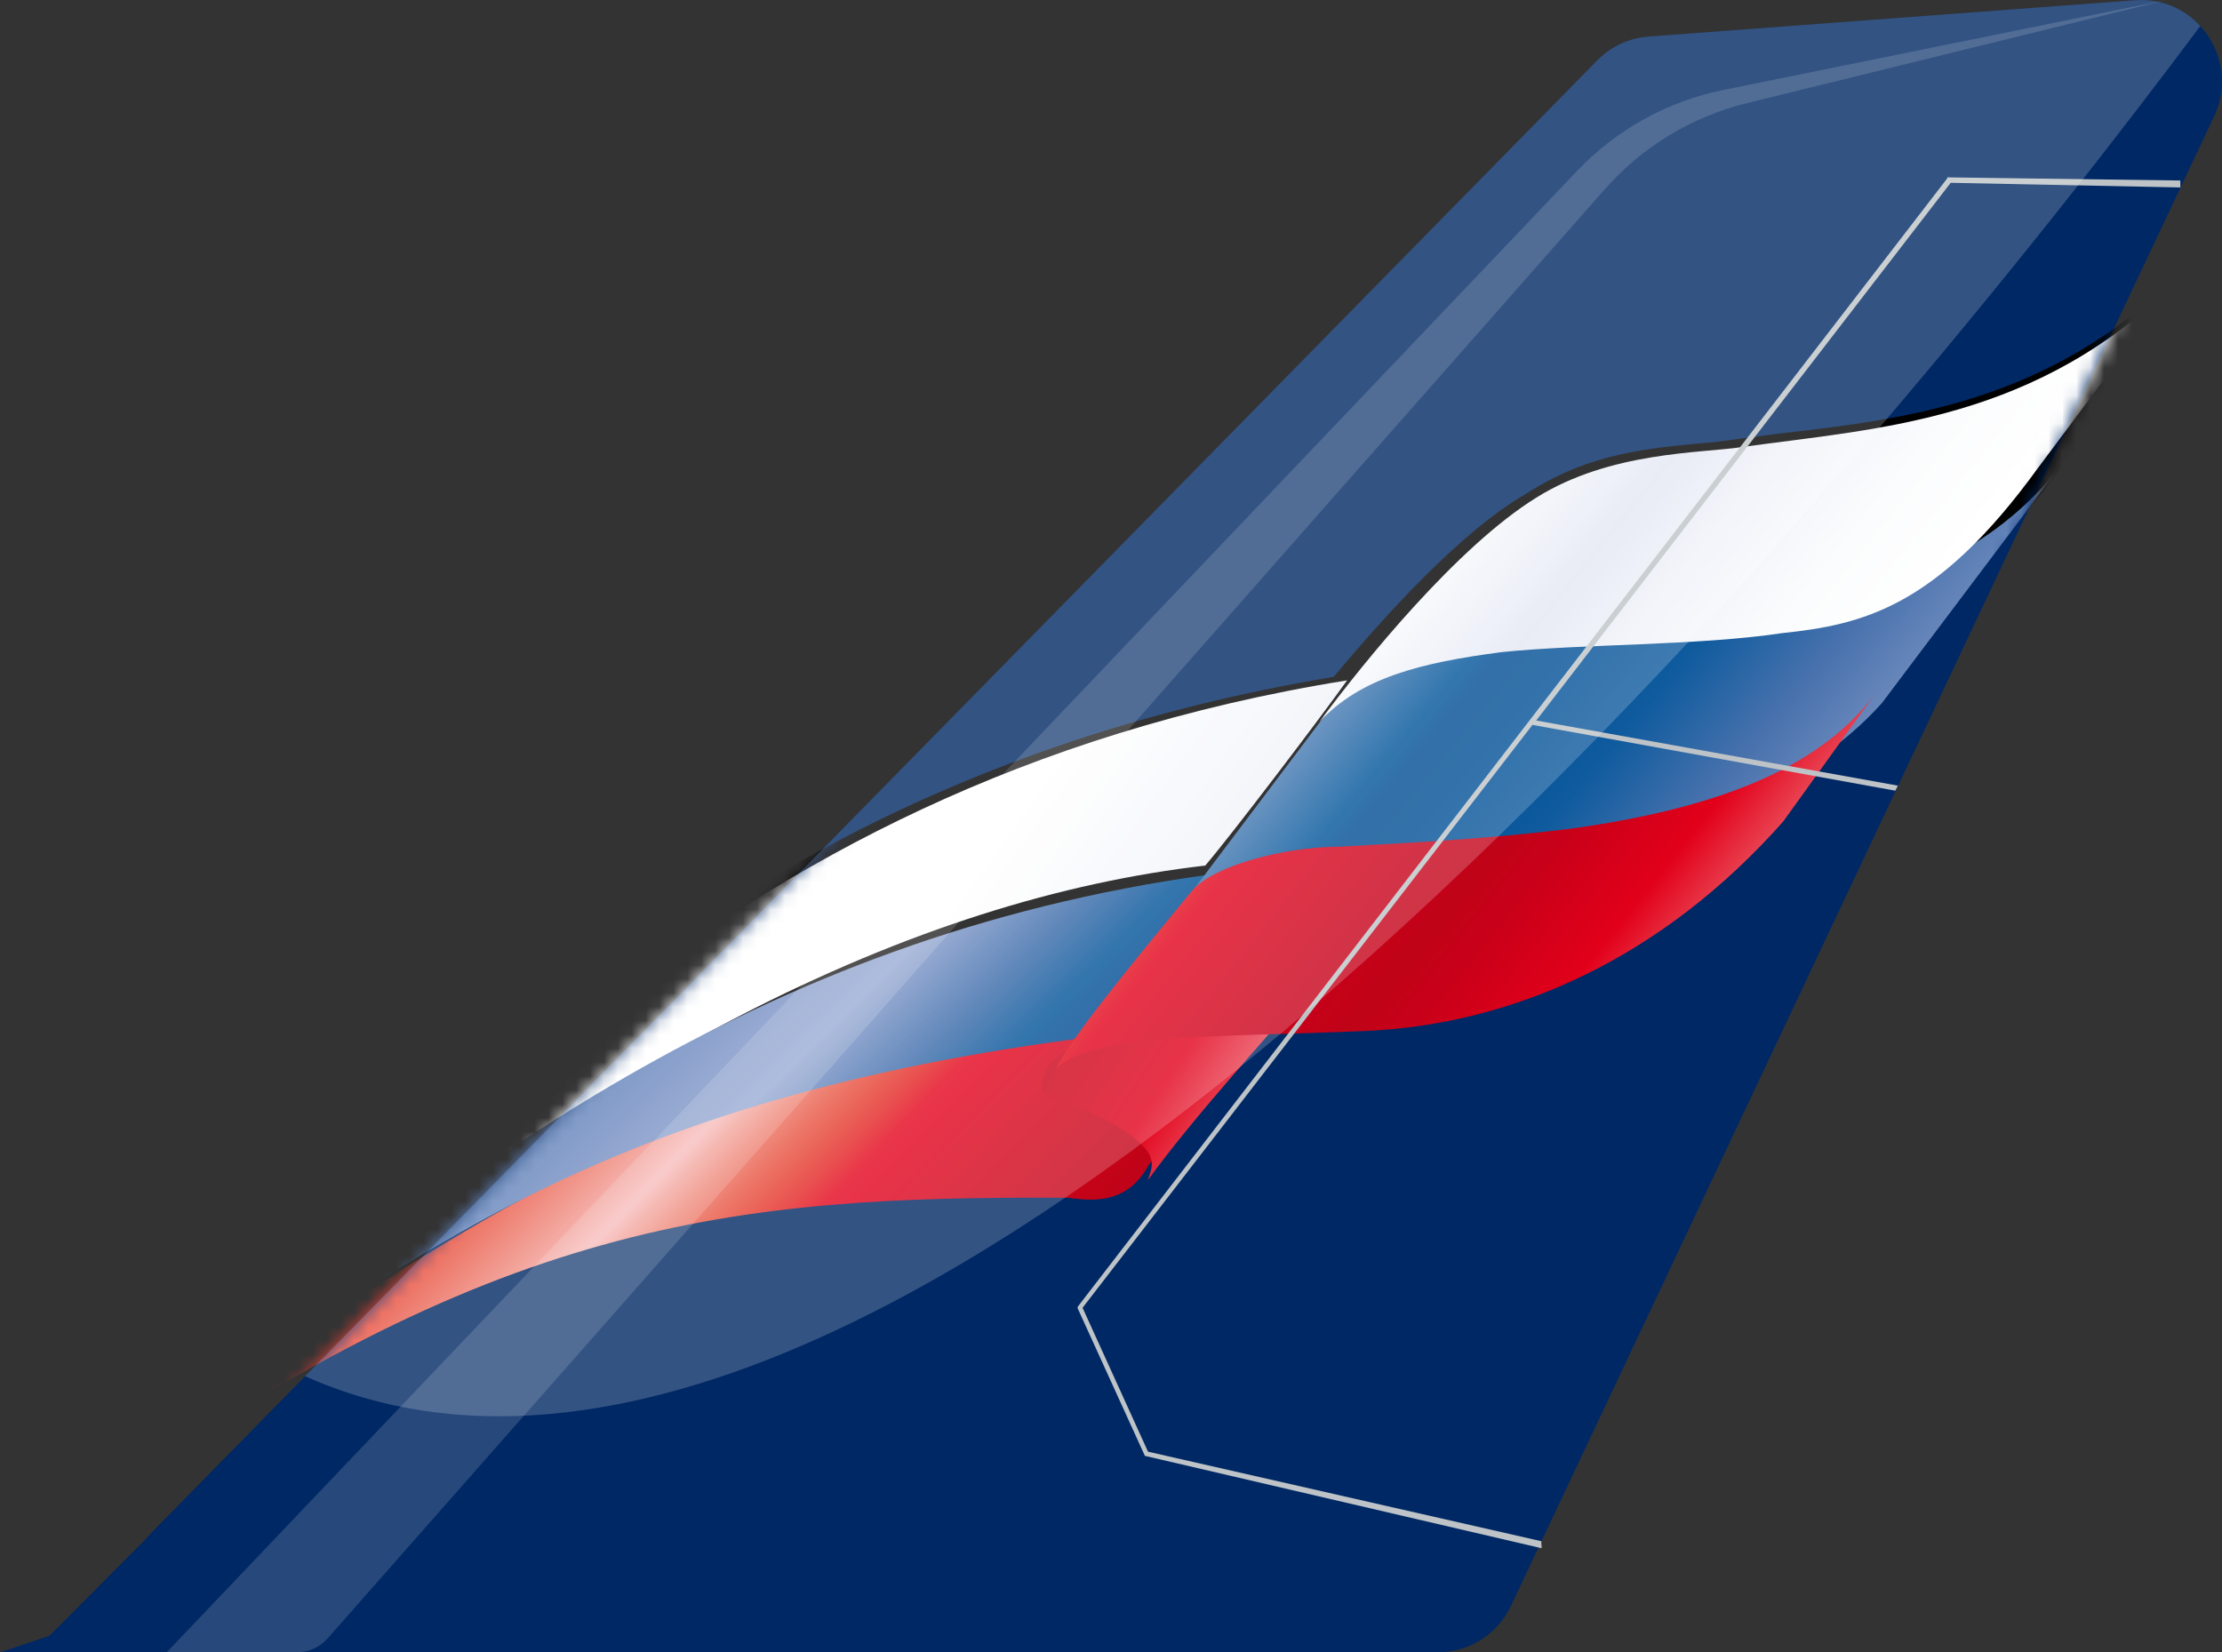 <svg width="160" height="119" viewBox="0 0 160 119" fill="none" xmlns="http://www.w3.org/2000/svg">
<rect x="0" y="0" width="160" height="119" fill="#333333" stroke="none"/>
<path d="M159.427 8.39L108.799 115.651C107.834 117.697 105.786 119 103.537 119H14.544C9.964 119 7.747 113.352 11.089 110.196L115.005 4.356C115.995 3.348 117.313 2.735 118.717 2.63L153.735 0.017C158.192 -0.316 161.346 4.324 159.427 8.39Z" fill="#002864"/>
<path d="M3.556 117.81L11.852 109.48L15.407 119H0L3.556 117.81Z" fill="#002864"/>
<mask id="mask0_83_5203" style="mask-type:alpha" maskUnits="userSpaceOnUse" x="0" y="0" width="160" height="119">
<path d="M159.427 8.39L108.799 115.651C107.834 117.697 105.786 119 103.537 119H14.544C9.964 119 7.747 113.352 11.089 110.196L115.005 4.356C115.995 3.348 117.313 2.735 118.717 2.63L153.735 0.017C158.192 -0.316 161.346 4.324 159.427 8.39Z" fill="#BED600"/>
<path d="M3.556 117.81L11.852 109.48L15.407 119H0L3.556 117.81Z" fill="#BED600"/>
</mask>
<g mask="url(#mask0_83_5203)">
<path fill-rule="evenodd" clip-rule="evenodd" d="M156.646 20C147.321 28.984 137.244 30.182 128.069 31.23L123.557 31.829C118.593 32.278 114.533 32.578 109.87 35.572C105.207 38.267 99.793 44.257 96.032 48.749C81.594 51.144 69.411 55.636 59.183 61.176C41.134 70.909 28.5 83.936 19.175 93.668L10 104L11.655 103.551C28.35 88.578 44.142 77.647 59.183 71.209C68.508 67.016 77.683 64.471 86.557 63.572H86.858L96.484 51.444C98.89 49.198 102.65 48.3 108.065 47.85L117.691 47.251L125.813 46.802L128.52 46.503C134.988 45.604 140.252 44.257 147.923 34.374L158 20.898L156.646 20ZM89.114 57.882C89.114 57.882 86.406 61.476 85.955 61.925C77.382 63.123 68.508 65.519 59.333 69.412C47.752 74.503 36.02 81.69 23.687 91.572C32.26 82.588 43.691 71.508 59.333 63.123C69.11 57.733 80.992 53.241 94.98 50.845C93.927 51.594 89.114 57.882 89.114 57.882ZM146.419 33.476C139.35 42.909 134.386 44.257 128.219 45.005L125.813 45.155L117.541 45.604L107.915 46.353C104.004 46.802 100.996 47.401 98.589 48.898C101.898 45.155 106.711 39.465 110.923 36.77C115.435 34.075 120.549 33.925 123.707 33.326L125.663 33.176H125.963L128.671 33.027C136.341 32.128 144.915 30.781 153.337 24.941C150.028 28.684 146.419 33.476 146.419 33.476Z" fill="black"/>
<path fill-rule="evenodd" clip-rule="evenodd" d="M11.778 103.167C40.519 82.526 55.926 74.449 90 74L82.741 83.872C81.259 86.564 79.037 86.564 76.963 86.265C52.519 86.115 35.481 87.91 6 109L11.778 103.167Z" fill="url(#paint0_linear_83_5203)"/>
<path fill-rule="evenodd" clip-rule="evenodd" d="M14.111 101C13.963 101 13.963 101 14.111 101C42.234 75.974 66.065 64.735 86.787 62.337C88.711 60.089 95.076 51.697 97 49C50.227 56.493 28.765 86.764 14.111 101Z" fill="url(#paint1_linear_83_5203)"/>
<path fill-rule="evenodd" clip-rule="evenodd" d="M13.008 100.936C12.557 101.228 11.654 102.395 10.752 103.125C10.451 103.416 10 104 10 104C15.565 99.915 26.844 91.89 37.07 86.637C47.297 81.384 59.779 77.153 77.525 74.819C79.18 73.068 84.594 66.502 87 63C54.215 67.523 32.709 84.594 13.008 100.936Z" fill="url(#paint2_linear_83_5203)"/>
<path fill-rule="evenodd" clip-rule="evenodd" d="M82.652 85C82.954 83.96 83.708 83.068 80.24 80.988C75.717 78.462 74.36 79.651 75.265 77.125C76.018 75.045 85.215 71.478 92 73.707C92 73.856 85.969 80.394 82.652 85Z" fill="url(#paint3_linear_83_5203)"/>
<path fill-rule="evenodd" clip-rule="evenodd" d="M108.748 46.327C101.909 47.069 97.746 48.703 95.07 51.97L86 64C88.23 62.218 94.177 61.178 100.719 61.178H101.612C101.909 61.178 102.058 61.178 102.355 61.178C103.396 61.178 104.288 60.881 105.329 60.881C114.844 60.733 127.631 59.396 135.511 50.634L146.811 35.634L148 34C138.038 46.475 115.885 45.139 108.748 46.327Z" fill="url(#paint4_linear_83_5203)"/>
<path fill-rule="evenodd" clip-rule="evenodd" d="M125.48 32.191C122.506 32.648 115.964 32.495 110.612 35.848C104.962 39.352 98.271 47.581 95 52C97.974 48.8 102.285 47.733 108.084 46.971C113.882 46.362 122.209 46.514 128.305 45.6C134.103 44.99 139.456 43.771 146.741 33.714L157 20C146.741 30.362 135.293 30.819 125.48 32.191Z" fill="url(#paint5_linear_83_5203)"/>
<path fill-rule="evenodd" clip-rule="evenodd" d="M113.625 59.61C106.744 60.525 98.692 60.831 96.35 60.983C92.543 60.983 87.273 62.356 85.809 64.186C81.27 69.678 77.171 74.712 76 77C78.635 74.407 87.566 74.712 98.253 74.254C109.087 73.797 119.774 68.915 128.412 59.153L135 50C130.754 55.644 122.995 58.237 113.625 59.61Z" fill="url(#paint6_linear_83_5203)"/>
</g>
<g style="mix-blend-mode:multiply">
<path d="M111 111C110.948 111.119 111.038 111.376 111 111.5L82.44 104.85L77.598 94.22L77.602 94.112L140.213 12.85L140.215 12.773L157 13L157 13.5L140.463 13.166L110.62 51.891L136.658 56.581C136.604 56.705 136.543 56.826 136.476 56.944L110.348 52.206L77.953 94.186L82.665 104.549L111 111Z" fill="#BDC3C7"/>
</g>
<path d="M113.579 12.293L12 119H21.356C22.217 119 23.037 118.63 23.607 117.983L115.559 13.628C118.257 10.566 121.826 8.403 125.789 7.428L156 0L124.084 6.483C120.07 7.298 116.403 9.326 113.579 12.293Z" fill="white" fill-opacity="0.15"/>
<path fill-rule="evenodd" clip-rule="evenodd" d="M158.435 1.876C157.301 0.638 155.637 -0.125 153.735 0.017L118.717 2.63C117.313 2.735 115.995 3.348 115.005 4.356L21.97 99.114C66.276 118.966 136.751 30.938 158.435 1.876Z" fill="white" fill-opacity="0.2"/>
<defs>
<linearGradient id="paint0_linear_83_5203" x1="25.191" y1="68.739" x2="61.821" y2="104.558" gradientUnits="userSpaceOnUse">
<stop stop-color="#C00318"/>
<stop offset="0.3" stop-color="#E2001A"/>
<stop offset="0.329" stop-color="#E42323"/>
<stop offset="0.388" stop-color="#E8513F"/>
<stop offset="0.471" stop-color="#EF8A7E"/>
<stop offset="0.529" stop-color="#F5B3B3"/>
<stop offset="0.553" stop-color="#F19990"/>
<stop offset="0.589" stop-color="#EC7564"/>
<stop offset="0.624" stop-color="#E85644"/>
<stop offset="0.658" stop-color="#E53C2F"/>
<stop offset="0.69" stop-color="#E42323"/>
<stop offset="0.721" stop-color="#E3051C"/>
<stop offset="0.748" stop-color="#E2001A"/>
<stop offset="1" stop-color="#C00318"/>
</linearGradient>
<linearGradient id="paint1_linear_83_5203" x1="10.395" y1="41.809" x2="101.771" y2="107.383" gradientUnits="userSpaceOnUse">
<stop stop-color="white"/>
<stop offset="0.34" stop-color="white"/>
<stop offset="0.54" stop-color="white"/>
<stop offset="0.91" stop-color="#D3DBED"/>
<stop offset="1" stop-color="#D3DBED"/>
</linearGradient>
<linearGradient id="paint2_linear_83_5203" x1="25.814" y1="61.913" x2="74.986" y2="111.946" gradientUnits="userSpaceOnUse">
<stop stop-color="#004B93"/>
<stop offset="0.13" stop-color="#004B93"/>
<stop offset="0.171" stop-color="#00559A"/>
<stop offset="0.307" stop-color="#5378B3"/>
<stop offset="0.408" stop-color="#7A92C5"/>
<stop offset="0.462" stop-color="#889DCC"/>
<stop offset="0.47" stop-color="#8198C9"/>
<stop offset="0.549" stop-color="#3A6AA9"/>
<stop offset="0.607" stop-color="#005399"/>
<stop offset="0.637" stop-color="#004B93"/>
<stop offset="0.917" stop-color="#004B93"/>
</linearGradient>
<linearGradient id="paint3_linear_83_5203" x1="74.504" y1="71.246" x2="93.921" y2="84.041" gradientUnits="userSpaceOnUse">
<stop stop-color="#C00318"/>
<stop offset="0.5" stop-color="#E2001A"/>
<stop offset="1" stop-color="#F5B3B3"/>
</linearGradient>
<linearGradient id="paint4_linear_83_5203" x1="91.155" y1="27.503" x2="144.349" y2="71.777" gradientUnits="userSpaceOnUse">
<stop stop-color="#D4DEEF"/>
<stop offset="0.073" stop-color="#D4DEEF"/>
<stop offset="0.117" stop-color="#BCC9E3"/>
<stop offset="0.211" stop-color="#7E96C5"/>
<stop offset="0.346" stop-color="#00559A"/>
<stop offset="0.371" stop-color="#004B93"/>
<stop offset="0.429" stop-color="#004F96"/>
<stop offset="0.519" stop-color="#0F5B9E"/>
<stop offset="0.632" stop-color="#4972AD"/>
<stop offset="0.761" stop-color="#7E96C5"/>
<stop offset="0.902" stop-color="#BDCAE4"/>
<stop offset="0.949" stop-color="#D4DEEF"/>
<stop offset="1" stop-color="#D4DEEF"/>
</linearGradient>
<linearGradient id="paint5_linear_83_5203" x1="101.656" y1="15.206" x2="153.239" y2="57.052" gradientUnits="userSpaceOnUse">
<stop stop-color="white"/>
<stop offset="0.174" stop-color="white"/>
<stop offset="0.246" stop-color="#FAFBFD"/>
<stop offset="0.344" stop-color="#EBEEF7"/>
<stop offset="0.387" stop-color="#E3E7F3"/>
<stop offset="0.475" stop-color="#F0F2F9"/>
<stop offset="0.594" stop-color="#FBFCFD"/>
<stop offset="0.7" stop-color="white"/>
<stop offset="1" stop-color="white"/>
</linearGradient>
<linearGradient id="paint6_linear_83_5203" x1="82.63" y1="43.634" x2="128.782" y2="80.46" gradientUnits="userSpaceOnUse">
<stop stop-color="#F5B3B3"/>
<stop offset="0.056" stop-color="#F5B3B3"/>
<stop offset="0.072" stop-color="#F3A5A1"/>
<stop offset="0.127" stop-color="#EC7867"/>
<stop offset="0.176" stop-color="#E85240"/>
<stop offset="0.219" stop-color="#E53229"/>
<stop offset="0.254" stop-color="#E3101E"/>
<stop offset="0.276" stop-color="#E2001A"/>
<stop offset="0.294" stop-color="#DF001A"/>
<stop offset="0.438" stop-color="#C90019"/>
<stop offset="0.517" stop-color="#C00318"/>
<stop offset="0.574" stop-color="#C90019"/>
<stop offset="0.679" stop-color="#DF001A"/>
<stop offset="0.692" stop-color="#E2001A"/>
<stop offset="0.891" stop-color="#F3A9A6"/>
<stop offset="1" stop-color="#F5B3B3"/>
</linearGradient>
</defs>
</svg>
